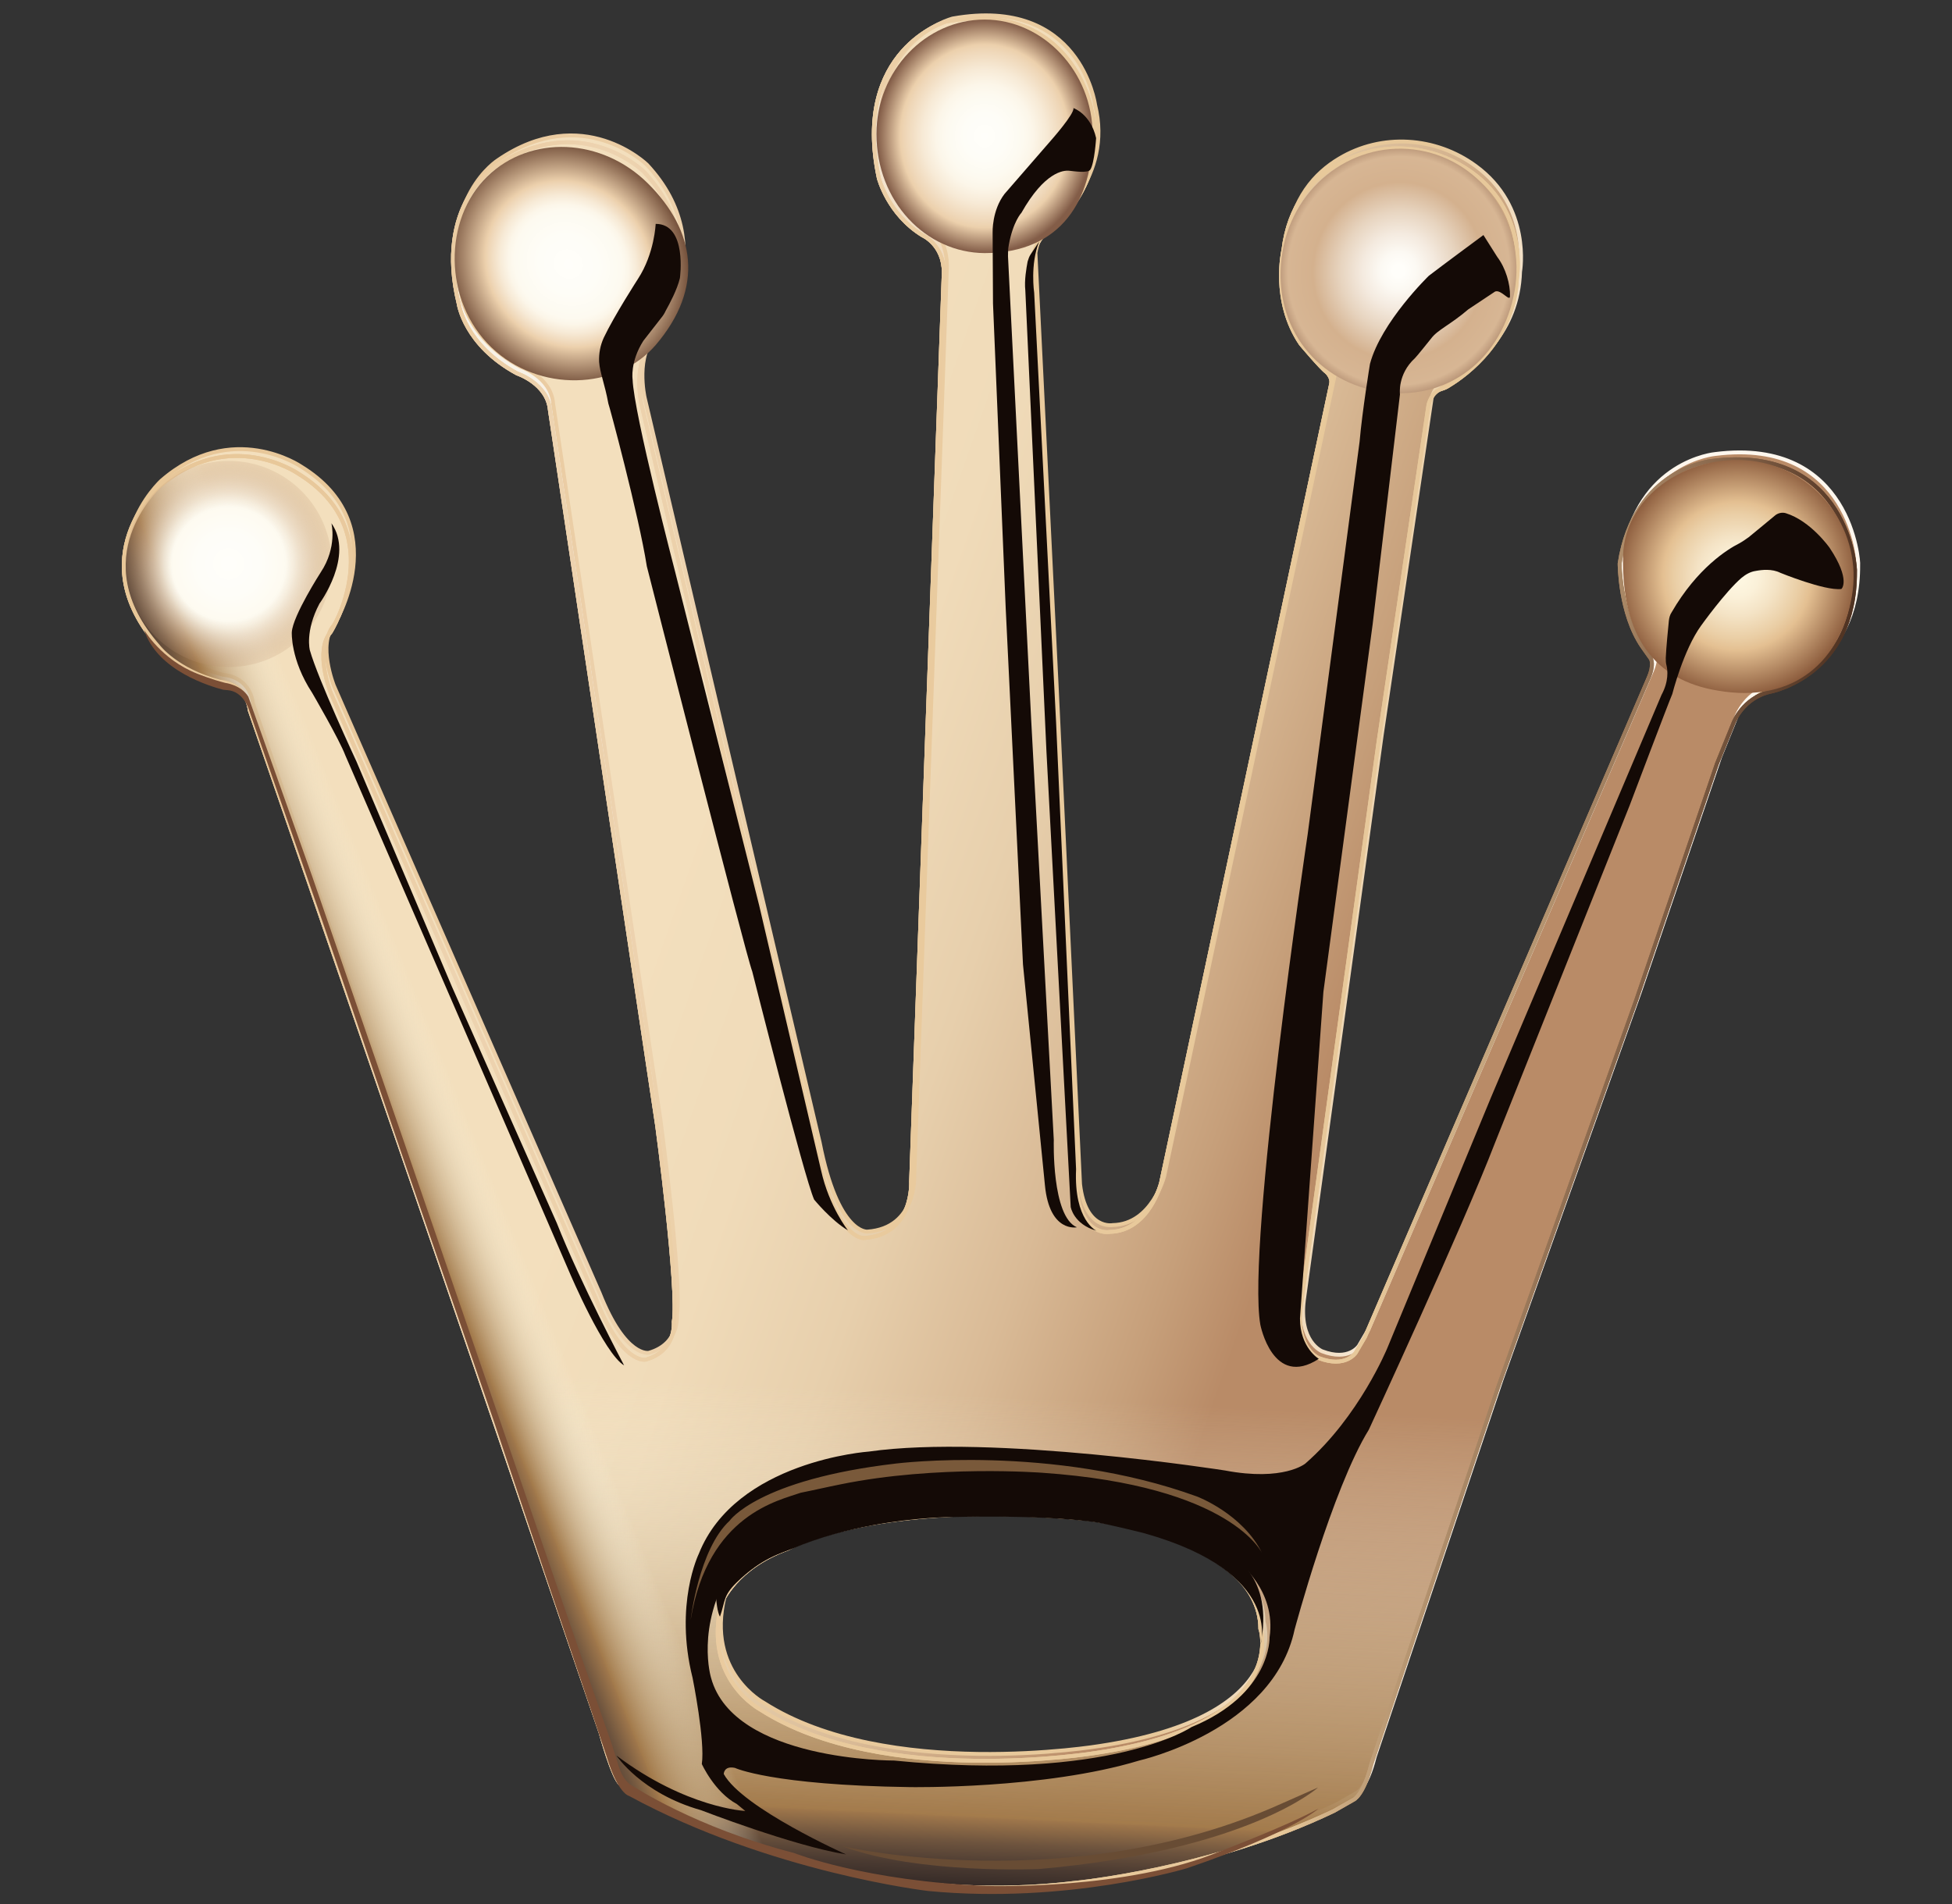 <svg width="41" height="40" viewBox="0 0 41 40" fill="none" xmlns="http://www.w3.org/2000/svg">
<rect x="0" y="0" width="41" height="40" fill="#333333" stroke="none"/>
<path d="M35.958 9.682C35.958 9.682 34.325 9.828 34.019 11.84C34.019 11.84 34.019 12.891 34.495 13.586L34.673 13.837C34.673 13.837 34.754 13.95 34.624 14.249L28.67 28.087L28.476 28.418C28.476 28.418 28.266 28.75 27.701 28.531C27.701 28.531 27.208 28.337 27.321 27.448L28.953 15.599L30.003 8.51C30.003 8.51 30.06 8.235 30.278 8.171C30.334 8.155 30.391 8.13 30.448 8.09C30.795 7.88 31.813 7.136 31.861 5.851C31.861 5.851 32.104 4.485 30.924 3.628C30.084 3.014 28.953 2.941 28.064 3.475C27.547 3.782 27.07 4.315 26.957 5.253C26.957 5.253 26.707 6.32 27.321 7.225C27.321 7.225 27.749 7.734 27.862 7.815C27.862 7.815 27.991 7.928 27.959 8.066L24.388 24.846C24.388 24.846 24.137 25.864 23.305 25.88C23.305 25.88 22.732 25.993 22.619 25.023L22.126 14.524L21.681 5.463C21.681 5.463 21.73 5.018 22.061 4.824C22.061 4.824 23.314 3.871 22.934 2.343C22.934 2.343 22.554 -0.025 19.872 0.452C19.872 0.452 17.884 1.042 18.458 3.741C18.458 3.741 18.652 4.501 19.379 4.946C19.379 4.946 19.823 5.14 19.823 5.722L19.137 24.821C19.137 24.821 19.201 25.937 18.151 26.009C18.151 26.009 17.529 26.074 17.149 24.134L13.473 8.494C13.473 8.494 13.271 7.589 13.715 7.193C13.715 7.193 15.137 5.342 13.521 3.604C13.521 3.604 12.172 2.286 10.395 3.507C10.395 3.507 9.126 4.299 9.635 6.384C9.635 6.384 9.756 7.249 10.863 7.847C10.863 7.847 11.502 8.058 11.55 8.615L13.804 23.657C13.804 23.657 14.265 27.093 14.152 27.772C14.152 27.772 14.216 28.378 13.562 28.564C13.562 28.564 13.069 28.677 12.528 27.311L6.945 14.548C6.945 14.548 6.597 13.675 6.945 13.279C6.945 13.279 8.262 11.169 6.25 9.941C6.25 9.941 4.804 8.955 3.325 10.24C3.325 10.24 1.693 11.719 3.325 13.578C3.325 13.578 3.705 14.087 4.626 14.322C4.626 14.322 5.167 14.338 5.248 14.928L9.983 28.685L12.617 36.404C12.617 36.404 12.875 37.342 13.028 37.471C13.028 37.471 13.457 37.932 14.903 38.392C14.903 38.392 18.288 40.074 22.57 39.556C22.57 39.556 25.414 39.29 28.016 38.045L28.428 37.81C28.428 37.81 28.638 37.73 28.807 37.051L31.474 29.121L34.366 21.014L36.063 16.043L36.41 15.187C36.41 15.187 36.604 14.661 37.186 14.532C37.186 14.532 38.979 14.2 38.963 12.002C38.979 12.002 38.834 9.318 35.958 9.682ZM23.031 36.824C23.031 36.824 18.555 37.568 15.977 35.919C15.977 35.919 14.758 35.281 15.153 33.68C15.153 33.68 15.444 32.928 16.551 32.532C16.551 32.532 18.361 31.482 22.853 31.91C22.853 31.91 26.456 32.322 26.473 34.214C26.48 34.222 27.111 36.202 23.031 36.824Z" fill="url(#paint0_linear_29_3954)" stroke="url(#paint1_linear_29_3954)" stroke-width="0.081" stroke-miterlimit="10"/>
<path d="M36.025 9.538C36.025 9.538 34.393 9.683 34.086 11.696C34.086 11.696 34.086 12.747 34.562 13.442L34.74 13.693C34.74 13.693 34.821 13.806 34.692 14.105L28.737 27.942L28.543 28.274C28.543 28.274 28.333 28.605 27.768 28.387C27.768 28.387 27.275 28.193 27.388 27.304L29.02 15.455L30.07 8.366C30.07 8.366 30.127 8.091 30.345 8.026C30.401 8.01 30.587 7.897 30.644 7.865C30.991 7.655 31.888 6.992 31.928 5.707C31.928 5.707 32.171 4.341 30.991 3.484C30.151 2.87 29.02 2.797 28.131 3.33C27.614 3.637 27.137 4.171 27.024 5.109C27.024 5.109 26.774 6.175 27.388 7.081C27.388 7.081 27.816 7.59 27.929 7.671C27.929 7.671 28.058 7.784 28.026 7.921L24.455 24.701C24.455 24.701 24.205 25.72 23.372 25.736C23.372 25.736 22.799 25.849 22.686 24.879L22.193 14.38L21.749 5.319C21.749 5.319 21.797 4.874 22.128 4.68C22.128 4.68 23.381 3.726 23.001 2.199C23.001 2.199 22.694 -0.089 20.012 0.388C20.012 0.388 18.016 0.889 18.59 3.589C18.59 3.589 18.864 4.139 19.503 4.688C19.503 4.688 19.89 4.995 19.89 5.585L19.204 24.685C19.204 24.685 19.268 25.801 18.218 25.873C18.218 25.873 17.596 25.938 17.216 23.998L13.54 8.35C13.54 8.35 13.338 7.444 13.782 7.048C13.782 7.048 15.204 5.197 13.588 3.46C13.588 3.46 12.239 2.142 10.462 3.363C10.462 3.363 9.193 4.155 9.702 6.24C9.702 6.24 9.824 7.105 10.93 7.703C10.93 7.703 11.569 7.913 11.617 8.471L13.871 23.513C13.871 23.513 14.332 26.948 14.219 27.627C14.219 27.627 14.283 28.233 13.629 28.419C13.629 28.419 13.136 28.533 12.595 27.167L7.012 14.404C7.012 14.404 6.665 13.531 7.012 13.135C7.012 13.135 8.329 11.025 6.317 9.797C6.317 9.797 4.871 8.81 3.392 10.096C3.392 10.096 1.76 11.575 3.392 13.434C3.392 13.434 3.772 13.943 4.693 14.178C4.693 14.178 5.235 14.194 5.315 14.784L10.05 28.541L12.684 36.26C12.684 36.26 12.942 37.197 13.096 37.327C13.096 37.327 13.524 37.787 14.97 38.248C14.97 38.248 18.355 39.929 22.637 39.412C22.637 39.412 25.481 39.145 28.083 37.901L28.495 37.666C28.495 37.666 28.705 37.585 28.875 36.906L31.541 28.977L34.433 20.87L36.13 15.899L36.477 15.042C36.477 15.042 36.671 14.517 37.253 14.388C37.253 14.388 39.046 14.056 39.03 11.858C39.046 11.858 38.901 9.174 36.025 9.538ZM23.098 36.68C23.098 36.68 18.622 37.424 16.045 35.775C16.045 35.775 14.825 35.136 15.22 33.536C15.22 33.536 15.511 32.784 16.618 32.388C16.618 32.388 18.428 31.337 22.92 31.766C22.92 31.766 26.523 32.178 26.54 34.069C26.548 34.077 27.178 36.058 23.098 36.68Z" fill="url(#paint2_linear_29_3954)" stroke="url(#paint3_linear_29_3954)" stroke-width="0.081" stroke-miterlimit="10"/>
<path d="M35.958 9.682C35.958 9.682 34.325 9.828 34.019 11.84C34.019 11.84 34.019 12.891 34.495 13.586L34.673 13.837C34.673 13.837 34.754 13.95 34.624 14.249L28.67 28.087L28.476 28.418C28.476 28.418 28.266 28.75 27.701 28.531C27.701 28.531 27.208 28.337 27.321 27.448L28.953 15.599L30.003 8.51C30.003 8.51 30.06 8.235 30.278 8.171C30.334 8.155 30.391 8.13 30.448 8.09C30.795 7.88 31.813 7.136 31.861 5.851C31.861 5.851 32.104 4.485 30.924 3.628C30.084 3.014 28.953 2.941 28.064 3.475C27.547 3.782 27.07 4.315 26.957 5.253C26.957 5.253 26.707 6.32 27.321 7.225C27.321 7.225 27.749 7.734 27.862 7.815C27.862 7.815 27.991 7.928 27.959 8.066L24.388 24.846C24.388 24.846 24.137 25.864 23.305 25.88C23.305 25.88 22.732 25.993 22.619 25.023L22.126 14.524L21.681 5.463C21.681 5.463 21.73 5.018 22.061 4.824C22.061 4.824 23.314 3.871 22.934 2.343C22.934 2.343 22.554 -0.025 19.872 0.452C19.872 0.452 17.884 1.042 18.458 3.741C18.458 3.741 18.652 4.501 19.379 4.946C19.379 4.946 19.823 5.14 19.823 5.722L19.137 24.821C19.137 24.821 19.201 25.937 18.151 26.009C18.151 26.009 17.529 26.074 17.149 24.134L13.473 8.494C13.473 8.494 13.271 7.589 13.715 7.193C13.715 7.193 15.137 5.342 13.521 3.604C13.521 3.604 12.172 2.286 10.395 3.507C10.395 3.507 9.126 4.299 9.635 6.384C9.635 6.384 9.756 7.249 10.863 7.847C10.863 7.847 11.502 8.058 11.55 8.615L13.804 23.657C13.804 23.657 14.265 27.093 14.152 27.772C14.152 27.772 14.216 28.378 13.562 28.564C13.562 28.564 13.069 28.677 12.528 27.311L6.945 14.548C6.945 14.548 6.597 13.675 6.945 13.279C6.945 13.279 8.262 11.169 6.25 9.941C6.25 9.941 4.804 8.955 3.325 10.24C3.325 10.24 1.693 11.719 3.325 13.578C3.325 13.578 3.705 14.087 4.626 14.322C4.626 14.322 5.167 14.338 5.248 14.928L9.983 28.685L12.617 36.404C12.617 36.404 12.875 37.342 13.028 37.471C13.028 37.471 13.457 37.932 14.903 38.392C14.903 38.392 18.288 40.074 22.57 39.556C22.57 39.556 25.414 39.29 28.016 38.045L28.428 37.81C28.428 37.81 28.638 37.73 28.807 37.051L31.474 29.121L34.366 21.014L36.063 16.043L36.41 15.187C36.41 15.187 36.604 14.661 37.186 14.532C37.186 14.532 38.979 14.2 38.963 12.002C38.979 12.002 38.834 9.318 35.958 9.682ZM23.031 36.824C23.031 36.824 18.555 37.568 15.977 35.919C15.977 35.919 14.758 35.281 15.153 33.68C15.153 33.68 15.444 32.928 16.551 32.532C16.551 32.532 18.361 31.482 22.853 31.91C22.853 31.91 26.456 32.322 26.473 34.214C26.48 34.222 27.111 36.202 23.031 36.824Z" fill="url(#paint4_linear_29_3954)" stroke="url(#paint5_linear_29_3954)" stroke-width="0.081" stroke-miterlimit="10"/>
<path d="M35.958 9.682C35.958 9.682 34.325 9.828 34.019 11.84C34.019 11.84 34.019 12.891 34.495 13.586L34.673 13.837C34.673 13.837 34.754 13.95 34.624 14.249L28.67 28.087L28.476 28.418C28.476 28.418 28.266 28.75 27.701 28.531C27.701 28.531 27.208 28.337 27.321 27.448L28.953 15.599L30.003 8.51C30.003 8.51 30.06 8.235 30.278 8.171C30.334 8.155 30.391 8.13 30.448 8.09C30.795 7.88 31.813 7.136 31.861 5.851C31.861 5.851 32.104 4.485 30.924 3.628C30.084 3.014 28.953 2.941 28.064 3.475C27.547 3.782 27.07 4.315 26.957 5.253C26.957 5.253 26.707 6.32 27.321 7.225C27.321 7.225 27.749 7.734 27.862 7.815C27.862 7.815 27.991 7.928 27.959 8.066L24.388 24.846C24.388 24.846 24.137 25.864 23.305 25.88C23.305 25.88 22.732 25.993 22.619 25.023L22.126 14.524L21.681 5.463C21.681 5.463 21.73 5.018 22.061 4.824C22.061 4.824 23.314 3.871 22.934 2.343C22.934 2.343 22.554 -0.025 19.872 0.452C19.872 0.452 17.884 1.042 18.458 3.741C18.458 3.741 18.652 4.501 19.379 4.946C19.379 4.946 19.823 5.14 19.823 5.722L19.137 24.821C19.137 24.821 19.201 25.937 18.151 26.009C18.151 26.009 17.529 26.074 17.149 24.134L13.473 8.494C13.473 8.494 13.271 7.589 13.715 7.193C13.715 7.193 15.137 5.342 13.521 3.604C13.521 3.604 12.172 2.286 10.395 3.507C10.395 3.507 9.126 4.299 9.635 6.384C9.635 6.384 9.756 7.249 10.863 7.847C10.863 7.847 11.502 8.058 11.55 8.615L13.804 23.657C13.804 23.657 14.265 27.093 14.152 27.772C14.152 27.772 14.216 28.378 13.562 28.564C13.562 28.564 13.069 28.677 12.528 27.311L6.945 14.548C6.945 14.548 6.597 13.675 6.945 13.279C6.945 13.279 8.262 11.169 6.25 9.941C6.25 9.941 4.804 8.955 3.325 10.24C3.325 10.24 1.693 11.719 3.325 13.578C3.325 13.578 3.705 14.087 4.626 14.322C4.626 14.322 5.167 14.338 5.248 14.928L9.983 28.685L12.617 36.404C12.617 36.404 12.875 37.342 13.028 37.471C13.028 37.471 13.457 37.932 14.903 38.392C14.903 38.392 18.288 40.074 22.57 39.556C22.57 39.556 25.414 39.29 28.016 38.045L28.428 37.81C28.428 37.81 28.638 37.73 28.807 37.051L31.474 29.121L34.366 21.014L36.063 16.043L36.41 15.187C36.41 15.187 36.604 14.661 37.186 14.532C37.186 14.532 38.979 14.2 38.963 12.002C38.979 12.002 38.834 9.318 35.958 9.682ZM23.031 36.824C23.031 36.824 18.555 37.568 15.977 35.919C15.977 35.919 14.758 35.281 15.153 33.68C15.153 33.68 15.444 32.928 16.551 32.532C16.551 32.532 18.448 31.351 22.95 31.871C22.95 31.871 26.456 32.322 26.473 34.214C26.48 34.222 27.111 36.202 23.031 36.824Z" fill="url(#paint6_linear_29_3954)" stroke="url(#paint7_linear_29_3954)" stroke-width="0.081" stroke-miterlimit="10"/>
<path d="M4.804 14.014C6 14.014 6.969 13.045 6.969 11.848C6.969 10.652 6 9.682 4.804 9.682C3.608 9.682 2.639 10.652 2.639 11.848C2.639 13.045 3.608 14.014 4.804 14.014Z" fill="url(#paint8_radial_29_3954)"/>
<path d="M10.322 7.298C9.304 6.32 9.312 4.606 10.233 3.709C11.138 2.828 12.641 2.885 13.618 3.863C14.596 4.841 14.806 6.037 13.772 7.249C12.948 8.203 11.316 8.252 10.322 7.298Z" fill="url(#paint9_radial_29_3954)"/>
<path d="M18.409 2.812C18.409 1.478 19.451 0.411 20.68 0.411C21.908 0.411 22.95 1.502 22.95 2.836C22.95 4.17 22.311 5.317 20.68 5.317C19.451 5.309 18.409 4.242 18.409 2.812Z" fill="url(#paint10_radial_29_3954)"/>
<path d="M26.941 5.269C27.183 3.871 28.468 2.925 29.817 3.159C31.158 3.394 32.055 4.711 31.813 6.11C31.57 7.508 30.423 8.478 28.936 8.219C27.595 7.977 26.682 6.781 26.941 5.269Z" fill="url(#paint11_radial_29_3954)"/>
<path d="M34.091 11.687C34.123 10.337 35.586 9.472 36.911 9.699C38.236 9.925 39.124 11.194 38.898 12.519C38.672 13.845 37.727 14.791 36.079 14.508C34.754 14.29 34.059 13.376 34.091 11.687Z" fill="url(#paint12_radial_29_3954)"/>
<path d="M13.109 28.685C13.109 28.685 12.188 26.947 11.695 25.694L9.49 20.723L7.486 15.995C7.486 15.995 6.678 14.265 6.508 13.659C6.508 13.659 6.403 13.263 6.71 12.681C6.71 12.681 7.446 11.679 6.961 10.992C6.961 10.992 7.09 11.493 6.735 12.026C6.735 12.026 6.153 12.931 6.129 13.279C6.129 13.279 6.096 13.853 6.557 14.556C6.557 14.556 7.131 15.542 7.252 15.866C7.252 15.866 11.93 26.648 11.954 26.713C11.978 26.769 12.689 28.434 13.109 28.685ZM13.586 11.897C13.586 11.897 15.67 20.085 15.8 20.408C15.8 20.408 16.89 24.732 17.1 25.201C17.1 25.201 17.456 25.638 17.811 25.848C17.811 25.848 17.416 25.355 17.246 24.587L15.945 19.018L14.184 12.026C14.184 12.026 13.311 8.68 13.287 7.969C13.287 7.969 13.23 7.605 13.513 7.16L13.885 6.683C13.925 6.635 13.957 6.586 13.982 6.53C14.063 6.384 14.224 6.085 14.281 5.843C14.281 5.843 14.442 4.703 13.772 4.703C13.772 4.703 13.748 5.326 13.4 5.859C13.4 5.859 12.899 6.635 12.681 7.096C12.608 7.257 12.576 7.427 12.584 7.605C12.6 7.831 12.705 8.074 12.778 8.478C12.786 8.478 13.416 10.814 13.586 11.897ZM20.857 6.376L21.124 12.778L21.487 20.263L21.948 24.902C22.045 25.904 22.619 25.783 22.619 25.783C22.085 25.557 22.134 23.948 22.134 23.948L21.657 15.082L21.172 5.382C21.172 5.301 21.172 5.229 21.189 5.148C21.277 4.655 21.455 4.469 21.455 4.469C21.94 3.612 22.336 3.572 22.465 3.588C22.554 3.596 22.853 3.644 22.901 3.564C22.99 3.426 23.023 2.901 23.023 2.901C22.909 2.392 22.546 2.27 22.546 2.27C22.578 2.383 22.069 2.957 22.069 2.957L21.1 4.073C20.833 4.42 20.849 4.881 20.849 4.881L20.857 6.376Z" fill="#140A06"/>
<path d="M21.649 5.342C21.617 5.39 21.601 5.439 21.584 5.495C21.56 5.625 21.512 5.891 21.536 6.101L21.98 15.793L22.489 25.355C22.489 25.355 22.546 25.718 23.031 25.856C23.031 25.856 22.554 25.646 22.602 24.563L22.182 15.17L21.722 6.15C21.722 6.15 21.633 5.552 21.827 5.075L21.649 5.342ZM27.7 28.547C27.7 28.547 27.305 28.313 27.305 27.699L27.797 20.836L28.831 13.117L29.405 8.284C29.405 8.284 29.349 7.863 29.72 7.524C29.769 7.476 30.019 7.16 30.059 7.112C30.197 6.926 30.455 6.829 30.843 6.497L31.401 6.126C31.522 6.069 31.716 6.352 31.716 6.223C31.724 5.972 31.627 5.633 31.449 5.398L31.158 4.938C31.158 4.938 30.262 5.6 30.011 5.794C30.011 5.794 29.009 6.764 28.775 7.645C28.775 7.645 28.613 8.631 28.557 9.278L27.466 17.53C27.466 17.53 26.181 26.155 26.472 27.828C26.472 27.828 26.731 29.178 27.7 28.547Z" fill="#140A06"/>
<path d="M38.43 11.509C38.43 11.509 38.034 10.943 37.509 10.781C37.428 10.757 37.339 10.781 37.282 10.83C37.145 10.943 36.903 11.145 36.733 11.283C36.668 11.331 36.596 11.38 36.523 11.42C36.297 11.533 35.65 11.929 35.109 12.867C35.077 12.915 35.061 12.972 35.053 13.037C35.036 13.214 34.996 13.611 34.988 13.821C34.988 13.877 34.988 13.926 35.004 13.982C35.028 14.079 35.053 14.314 34.899 14.597L31.312 23.067L29.139 28.321C29.139 28.321 28.549 29.76 27.418 30.746C27.418 30.746 26.965 31.126 25.729 30.892C25.729 30.892 20.849 30.124 18.248 30.495C18.248 30.495 15.452 30.689 14.677 32.645C14.677 32.645 14.159 33.704 14.547 35.248C14.547 35.248 14.814 36.574 14.741 37.059C14.741 37.059 15.008 37.649 15.476 37.899L15.654 38.045C15.654 38.045 14.418 37.988 12.948 36.881C12.948 36.881 13.465 37.673 14.725 38.029C14.725 38.029 16.664 38.78 17.771 38.958C17.771 38.958 15.598 37.988 15.202 37.269C15.202 37.269 15.202 37.091 15.436 37.14C15.436 37.14 16.204 37.503 19.112 37.544C19.112 37.544 21.932 37.592 23.927 36.986C23.927 36.986 26.739 36.356 27.191 34.238C27.191 34.238 27.983 31.279 28.751 30.035C28.751 30.035 30.706 25.816 31.409 23.989L34.228 16.924C34.228 16.924 35.053 14.742 35.125 14.58C35.125 14.58 35.36 13.651 35.731 13.142C35.731 13.142 36.24 12.43 36.58 12.139C36.668 12.067 36.765 12.01 36.879 11.994C37.008 11.97 37.218 11.945 37.395 12.034C37.395 12.034 38.325 12.414 38.672 12.374C38.68 12.382 38.882 12.188 38.43 11.509ZM26.666 34.4C26.666 34.4 26.707 35.588 25.026 36.283C25.026 36.283 23.338 37.439 18.781 36.986C18.781 36.986 15.412 37.002 14.935 35.248C14.935 35.248 14.608 34.187 15.359 32.951C15.359 32.951 16.338 31.677 19.747 31.532C19.747 31.532 23.972 31.328 26 32.807C26 32.807 26.813 33.405 26.666 34.4Z" fill="#140A06"/>
<path d="M25.842 32.67C25.107 32.096 24.378 31.738 24.378 31.738C21.881 31.253 19.463 31.39 19.463 31.39C15.835 31.64 15.161 33.219 15.161 33.219L15.224 32.774C14.949 32.91 15.029 33.828 15.122 33.963C15.237 33.643 15.179 33.533 15.472 33.246C16.007 32.722 16.42 32.63 16.667 32.525C17.223 32.29 17.807 32.14 18.329 32.043C19.26 31.871 19.989 31.871 19.989 31.871C21.616 31.832 22.541 31.917 22.988 31.976C23.216 32.006 23.962 32.19 24.058 32.217C26.974 33.044 26.475 34.555 26.475 34.555C26.775 33.104 25.842 32.67 25.842 32.67Z" fill="#140A06"/>
<path d="M3.026 13.23C3.026 13.23 3.382 13.853 4.141 14.152C4.141 14.152 4.44 14.273 4.731 14.346C4.731 14.346 5.062 14.386 5.216 14.637L6.549 18.387L8.447 23.876L12.164 34.674L12.843 36.622L13.012 37.156C13.012 37.156 13.101 37.438 13.303 37.528C13.303 37.528 14.604 38.392 16.672 38.926C16.672 38.926 18.175 39.524 20.76 39.621C20.76 39.621 23.677 39.71 25.624 38.894C25.624 38.894 27.054 38.352 27.692 37.996C27.692 37.996 27.183 38.481 24.929 39.249C24.929 39.249 22.425 40.009 19.492 39.726C19.492 39.726 16.171 39.338 13.214 37.73C13.214 37.73 12.98 37.689 12.746 36.913L11.526 33.3L10.37 29.849L8.456 24.296L6.767 19.341L5.224 14.896C5.224 14.896 5.111 14.524 4.78 14.499C4.747 14.499 4.723 14.491 4.691 14.491C4.448 14.427 3.301 14.103 3.026 13.23Z" fill="#7B4F36"/>
<path d="M17.698 38.788C17.698 38.788 22.489 39.888 26.917 37.891L27.684 37.552C27.684 37.552 26.222 38.877 21.819 39.265C21.811 39.265 19.298 39.379 17.698 38.788Z" fill="#684C34"/>
<path d="M14.507 34.028C14.507 34.028 14.677 32.548 15.323 31.95C15.323 31.95 15.913 31.085 18.821 30.746C18.821 30.746 22.11 30.334 25.147 31.441C25.147 31.441 26.109 31.805 26.513 32.637C26.513 32.637 25.883 31.215 21.891 30.94C21.891 30.94 19.678 30.77 17.658 31.183C17.375 31.239 17.1 31.304 16.818 31.36C16.366 31.522 14.87 31.813 14.507 34.028Z" fill="#79593A"/>
<defs>
<linearGradient id="paint0_linear_29_3954" x1="5.188" y1="14.833" x2="39.569" y2="26.74" gradientUnits="userSpaceOnUse">
<stop stop-color="#F9F4EB"/>
<stop offset="0.089" stop-color="#F8F2E7"/>
<stop offset="0.17" stop-color="#F6ECDD"/>
<stop offset="0.248" stop-color="#F3E3CD"/>
<stop offset="0.324" stop-color="#EFD6B5"/>
<stop offset="0.338" stop-color="#EDD3B0"/>
<stop offset="0.42" stop-color="#ECCFA9"/>
<stop offset="0.48" stop-color="#EBCAA0"/>
<stop offset="0.703" stop-color="#E1BC8B"/>
<stop offset="0.81" stop-color="#DCB480"/>
<stop offset="0.844" stop-color="#CA9E70"/>
<stop offset="0.893" stop-color="#B98960"/>
<stop offset="0.944" stop-color="#AF7D57"/>
<stop offset="1" stop-color="#AC7954"/>
</linearGradient>
<linearGradient id="paint1_linear_29_3954" x1="1.666" y1="16.71" x2="37.098" y2="23.032" gradientUnits="userSpaceOnUse">
<stop stop-color="#E8C798"/>
<stop offset="0.139" stop-color="#E8C89B"/>
<stop offset="0.241" stop-color="#EBCDA4"/>
<stop offset="0.316" stop-color="#EDD3B0"/>
<stop offset="0.399" stop-color="#ECD0A9"/>
<stop offset="0.482" stop-color="#E9CA9D"/>
<stop offset="0.757" stop-color="#E7C89A"/>
<stop offset="0.769" stop-color="#C8A77F"/>
<stop offset="0.79" stop-color="#A07E5E"/>
<stop offset="0.811" stop-color="#816046"/>
<stop offset="0.832" stop-color="#6A4B35"/>
<stop offset="0.854" stop-color="#5C3D2B"/>
<stop offset="0.877" stop-color="#533624"/>
<stop offset="0.901" stop-color="#503322"/>
</linearGradient>
<linearGradient id="paint2_linear_29_3954" x1="11.312" y1="16.726" x2="35.392" y2="25.192" gradientUnits="userSpaceOnUse">
<stop offset="0.12" stop-color="#F3DFBD"/>
<stop offset="0.257" stop-color="#F0DBB9"/>
<stop offset="0.382" stop-color="#E7CFAC"/>
<stop offset="0.503" stop-color="#D9BA96"/>
<stop offset="0.62" stop-color="#C69F7A"/>
<stop offset="0.691" stop-color="#B98B67"/>
</linearGradient>
<linearGradient id="paint3_linear_29_3954" x1="1.728" y1="16.596" x2="37.16" y2="22.918" gradientUnits="userSpaceOnUse">
<stop stop-color="#E8C798"/>
<stop offset="0.139" stop-color="#E8C89B"/>
<stop offset="0.241" stop-color="#EBCDA4"/>
<stop offset="0.316" stop-color="#EDD3B0"/>
<stop offset="0.399" stop-color="#ECD0A9"/>
<stop offset="0.482" stop-color="#E9CA9D"/>
<stop offset="0.714" stop-color="#E7C89A"/>
<stop offset="0.749" stop-color="#EFD8B7"/>
<stop offset="0.784" stop-color="#F5E5CF"/>
<stop offset="0.821" stop-color="#FAEFE0"/>
<stop offset="0.86" stop-color="#FDF5EA"/>
<stop offset="0.901" stop-color="#FEF7EE"/>
</linearGradient>
<linearGradient id="paint4_linear_29_3954" x1="20.896" y1="9.584" x2="19.279" y2="43.474" gradientUnits="userSpaceOnUse">
<stop offset="0.581" stop-color="#FCFBE9" stop-opacity="0"/>
<stop offset="0.628" stop-color="#EEE6D0" stop-opacity="0.181"/>
<stop offset="0.725" stop-color="#CCB592" stop-opacity="0.554"/>
<stop offset="0.842" stop-color="#A37B4C"/>
<stop offset="0.843" stop-color="#9E764B"/>
<stop offset="0.858" stop-color="#6E543E"/>
<stop offset="0.873" stop-color="#4A3A31"/>
<stop offset="0.889" stop-color="#2F2624"/>
<stop offset="0.904" stop-color="#1C1718"/>
<stop offset="0.92" stop-color="#0F0C0D"/>
<stop offset="0.937" stop-color="#070506"/>
<stop offset="0.955" stop-color="#050304"/>
</linearGradient>
<linearGradient id="paint5_linear_29_3954" x1="1.666" y1="16.71" x2="37.098" y2="23.032" gradientUnits="userSpaceOnUse">
<stop stop-color="#E8C798"/>
<stop offset="0.102" stop-color="#E8C89B"/>
<stop offset="0.178" stop-color="#EBCDA4"/>
<stop offset="0.234" stop-color="#EDD3B0"/>
<stop offset="0.357" stop-color="#ECD0A9"/>
<stop offset="0.482" stop-color="#E9CA9D"/>
<stop offset="0.796" stop-color="#E7C89A"/>
<stop offset="0.888" stop-color="#967456"/>
<stop offset="0.964" stop-color="#62432F"/>
<stop offset="1" stop-color="#503322"/>
</linearGradient>
<linearGradient id="paint6_linear_29_3954" x1="34.036" y1="14.702" x2="4.341" y2="26.794" gradientUnits="userSpaceOnUse">
<stop offset="0.803" stop-color="#FCFBE9" stop-opacity="0"/>
<stop offset="0.812" stop-color="#EEE6D0" stop-opacity="0.181"/>
<stop offset="0.831" stop-color="#CCB592" stop-opacity="0.554"/>
<stop offset="0.854" stop-color="#A37B4C"/>
<stop offset="0.855" stop-color="#9E764B"/>
<stop offset="0.868" stop-color="#6E543E"/>
<stop offset="0.882" stop-color="#4A3A31"/>
<stop offset="0.896" stop-color="#2F2624"/>
<stop offset="0.91" stop-color="#1C1718"/>
<stop offset="0.924" stop-color="#0F0C0D"/>
<stop offset="0.939" stop-color="#070506"/>
<stop offset="0.955" stop-color="#050304"/>
</linearGradient>
<linearGradient id="paint7_linear_29_3954" x1="1.666" y1="16.71" x2="37.098" y2="23.032" gradientUnits="userSpaceOnUse">
<stop stop-color="#E8C798"/>
<stop offset="0.102" stop-color="#E8C89B"/>
<stop offset="0.178" stop-color="#EBCDA4"/>
<stop offset="0.234" stop-color="#EDD3B0"/>
<stop offset="0.357" stop-color="#ECD0A9"/>
<stop offset="0.482" stop-color="#E9CA9D"/>
<stop offset="0.796" stop-color="#E7C89A"/>
<stop offset="0.888" stop-color="#967456"/>
<stop offset="0.964" stop-color="#62432F"/>
<stop offset="1" stop-color="#503322"/>
</linearGradient>
<radialGradient id="paint8_radial_29_3954" cx="0" cy="0" r="1" gradientUnits="userSpaceOnUse" gradientTransform="translate(4.804 11.848) scale(2.657 2.658)">
<stop stop-color="#FFFEFA"/>
<stop offset="0.248" stop-color="#FEFDF8"/>
<stop offset="0.433" stop-color="#FEFBF1"/>
<stop offset="0.452" stop-color="#FDFAF0"/>
<stop offset="0.513" stop-color="#F6EFE2" stop-opacity="0.866"/>
<stop offset="0.62" stop-color="#E4D2BE" stop-opacity="0.627"/>
<stop offset="0.76" stop-color="#C8A789" stop-opacity="0.314"/>
<stop offset="0.901" stop-color="#AC7954" stop-opacity="0"/>
</radialGradient>
<radialGradient id="paint9_radial_29_3954" cx="0" cy="0" r="1" gradientUnits="userSpaceOnUse" gradientTransform="translate(11.937 5.548) rotate(134.987) scale(3.063 3.356)">
<stop stop-color="#FFFEFA"/>
<stop offset="0.192" stop-color="#FEFDF7"/>
<stop offset="0.353" stop-color="#FDFAF0"/>
<stop offset="0.393" stop-color="#FCF6E9"/>
<stop offset="0.451" stop-color="#F7EAD6"/>
<stop offset="0.52" stop-color="#EFD7B8"/>
<stop offset="0.544" stop-color="#ECD0AC"/>
<stop offset="0.797" stop-color="#714D38"/>
</radialGradient>
<radialGradient id="paint10_radial_29_3954" cx="0" cy="0" r="1" gradientUnits="userSpaceOnUse" gradientTransform="translate(20.68 2.859) rotate(180) scale(3.328 3.613)">
<stop stop-color="#FFFEFA"/>
<stop offset="0.132" stop-color="#FEFDF7"/>
<stop offset="0.242" stop-color="#FDFAF0"/>
<stop offset="0.303" stop-color="#FCF6E9"/>
<stop offset="0.392" stop-color="#F7EAD6"/>
<stop offset="0.497" stop-color="#EFD7B8"/>
<stop offset="0.532" stop-color="#ECD0AC"/>
<stop offset="0.677" stop-color="#835D48"/>
<stop offset="0.95" stop-color="#8C5C3D"/>
</radialGradient>
<radialGradient id="paint11_radial_29_3954" cx="0" cy="0" r="1" gradientUnits="userSpaceOnUse" gradientTransform="translate(29.377 5.689) rotate(-170.168) scale(4.067 4.225)">
<stop offset="0.031" stop-color="#FFFEFA"/>
<stop offset="0.095" stop-color="#FCF9F3"/>
<stop offset="0.188" stop-color="#F4EADF"/>
<stop offset="0.3" stop-color="#E7D4BF"/>
<stop offset="0.425" stop-color="#D6B594"/>
<stop offset="0.44" stop-color="#D4B18E"/>
<stop offset="0.57" stop-color="#D7B694"/>
<stop offset="0.747" stop-color="#6D422F"/>
</radialGradient>
<radialGradient id="paint12_radial_29_3954" cx="0" cy="0" r="1" gradientUnits="userSpaceOnUse" gradientTransform="translate(36.485 12.101) rotate(-170.168) scale(3.997 3.999)">
<stop offset="0.044" stop-color="#FDF6E0"/>
<stop offset="0.112" stop-color="#FBF1D9"/>
<stop offset="0.211" stop-color="#F4E3C5"/>
<stop offset="0.329" stop-color="#EACEA5"/>
<stop offset="0.389" stop-color="#E4C092"/>
<stop offset="0.632" stop-color="#8C5C3D"/>
<stop offset="0.67" stop-color="#372623"/>
</radialGradient>
</defs>
</svg>
